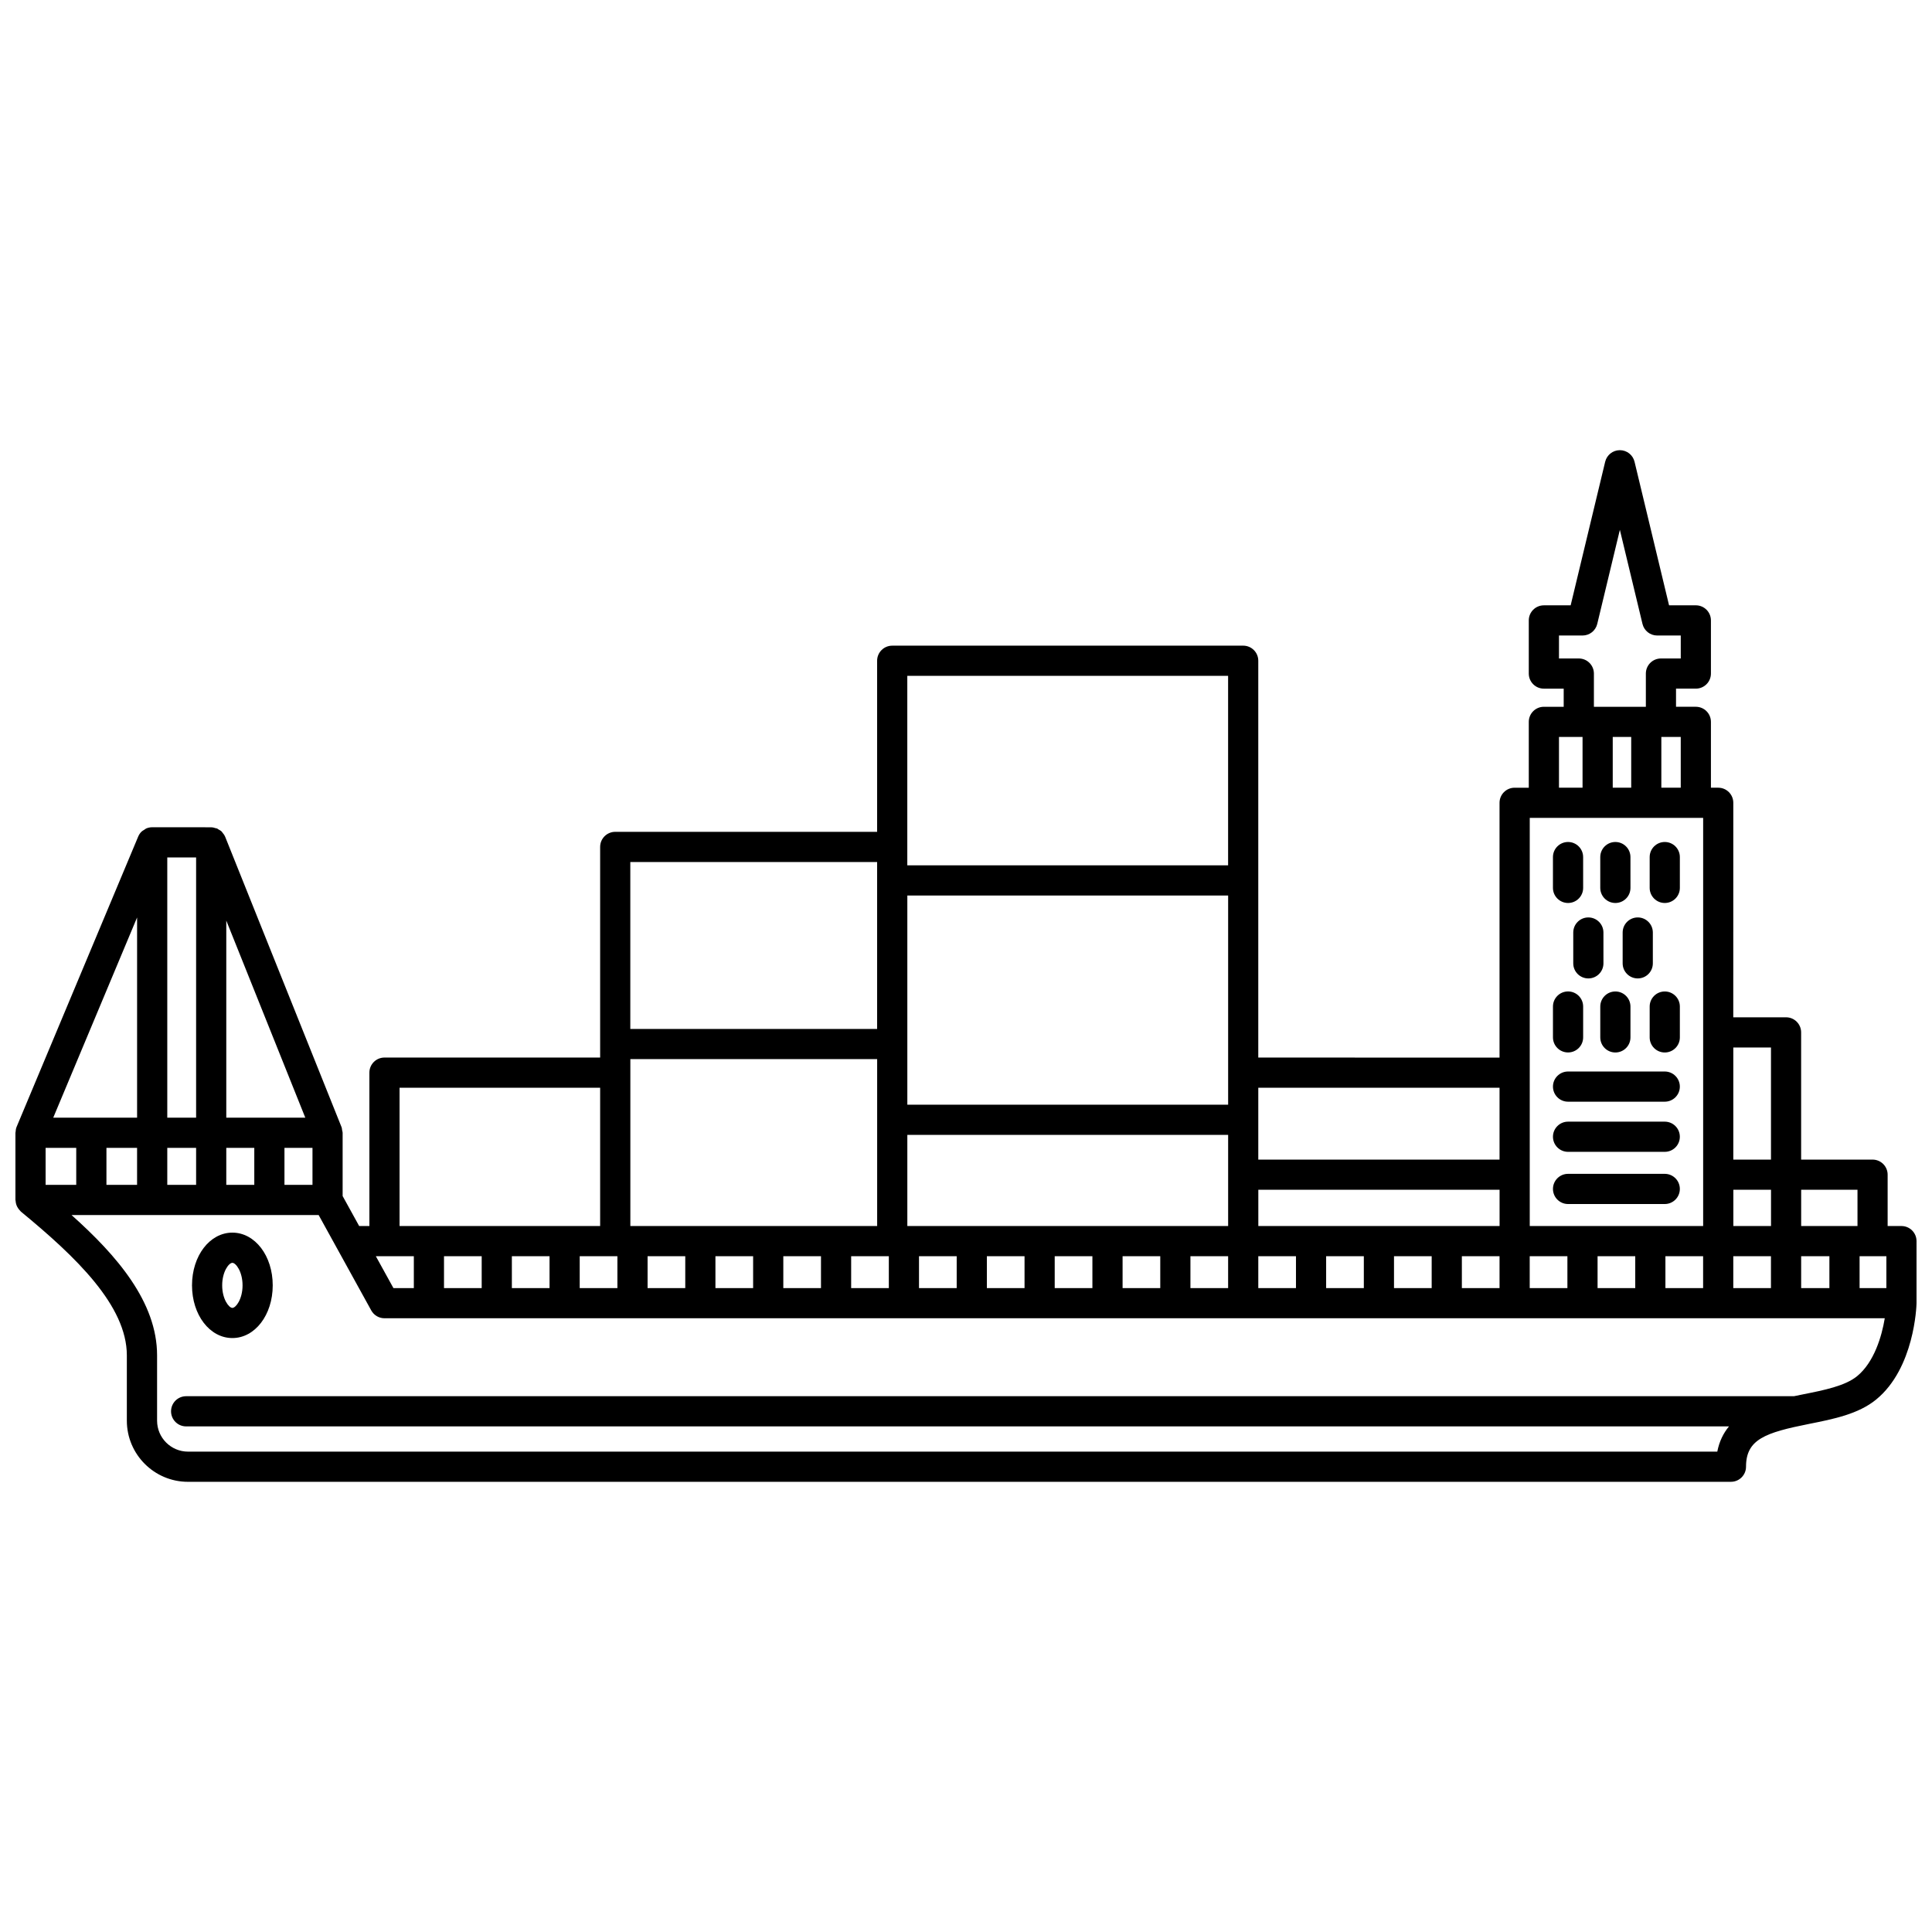 <?xml version="1.0" encoding="UTF-8"?>
<!-- Uploaded to: ICON Repo, www.iconrepo.com, Generator: ICON Repo Mixer Tools -->
<svg width="800px" height="800px" version="1.1" viewBox="144 144 512 512" xmlns="http://www.w3.org/2000/svg">
 <defs>
  <clipPath id="a">
   <path d="m148.09 263h503.81v274h-503.81z"/>
  </clipPath>
 </defs>
 <g clip-path="url(#a)">
  <path d="m651.9 472.91c0-2.211-1.789-4-4-4h-3.656v-13.605c0-2.211-1.789-4-4-4h-18.926v-33.711c0-2.211-1.789-4-4-4h-13.984l0.008-56.844c0-2.211-1.789-4-4-4h-1.93v-17.449c0-2.211-1.789-4-4-4h-5.25v-4.805h5.25c2.211 0 4-1.789 4-4v-14.082c0-2.211-1.789-4-4-4h-7.094l-9.148-38.051c-0.438-1.801-2.043-3.062-3.891-3.062s-3.453 1.262-3.891 3.066l-9.148 38.051h-7.098c-2.211 0-4 1.789-4 4v14.082c0 2.211 1.789 4 4 4h5.254v4.805h-5.254c-2.211 0-4 1.789-4 4v17.449h-3.75c-2.211 0-4 1.789-4 4v67.52l-63.934-0.008v-105.16c0-2.211-1.789-4-4-4l-93.012 0.004c-2.211 0-4 1.789-4 4v45.34l-69.402-0.004c-2.211 0-4 1.789-4 4v55.82l-57.152-0.004c-2.211 0-4 1.789-4 4v40.645h-2.711l-4.379-7.941v-16.695-0.016-0.066c0-0.234-0.098-0.445-0.137-0.668-0.047-0.277-0.043-0.547-0.152-0.82l-30.844-76.957c-0.004-0.012-0.016-0.02-0.02-0.031-0.168-0.406-0.43-0.758-0.715-1.086-0.055-0.062-0.082-0.152-0.141-0.211-0.27-0.27-0.605-0.453-0.938-0.637-0.117-0.062-0.207-0.168-0.328-0.219-0.109-0.043-0.234-0.039-0.348-0.074-0.383-0.125-0.777-0.234-1.188-0.238-0.012 0-0.02-0.008-0.031-0.008l-15.641-0.008h-0.004c-0.531 0-1.051 0.109-1.535 0.309-0.203 0.082-0.363 0.242-0.547 0.359-0.246 0.156-0.516 0.281-0.727 0.492-0.367 0.363-0.668 0.801-0.871 1.285 0 0.004-0.004 0.004-0.004 0.008l-32.234 76.961c-0.18 0.434-0.238 0.879-0.266 1.324-0.004 0.074-0.043 0.141-0.043 0.219v0.004 0.016 17.789c0 0.074 0.039 0.145 0.043 0.219 0.023 0.387 0.098 0.766 0.227 1.133 0.055 0.152 0.121 0.289 0.191 0.434 0.145 0.285 0.324 0.543 0.531 0.793 0.105 0.121 0.191 0.238 0.309 0.348 0.055 0.051 0.094 0.121 0.152 0.168 14.578 12 28.074 24.918 28.074 38.098v17.305c0 8.934 7.266 16.203 16.199 16.203l408.9-0.004c2.211 0 4-1.789 4-4 0-7.258 5.098-9.031 16.742-11.348 6.414-1.277 13.039-2.594 17.754-6.461 10.137-8.301 10.668-24.734 10.688-25.426 0-0.02-0.008-0.035-0.008-0.055 0-0.016 0.008-0.031 0.008-0.047zm-30.574 12.449v-8.453h7.484v8.453zm-17.988 0v-8.453h9.984v8.453zm-17.984 0v-8.453h9.988v8.453zm-17.98 0v-8.453h9.984v8.453zm-17.984 0v-8.453h9.988v8.453zm-17.98 0v-8.453h9.984v8.453zm-17.984 0v-8.453h9.984v8.453zm-17.984 0v-8.453h9.988v8.453zm-17.98 0v-8.453h9.984v8.453zm-17.984 0v-8.453h9.988v8.453zm-17.98 0v-8.453h9.984v8.453zm-17.988 0v-8.453h9.988v8.453zm-17.98 0v-8.453h9.984v8.453zm-17.984 0v-8.453h9.988v8.453zm-17.98 0v-8.453h9.984v8.453zm-17.98 0v-8.453h9.984v8.453zm-17.988 0v-8.453h9.988v8.453zm-17.98 0v-8.453h9.984v8.453zm-17.988 0v-8.453h9.988v8.453zm-17.98 0v-8.453h9.984v8.453zm-17.984 0v-8.453h9.988v8.453zm-13.402 0-4.664-8.453h10.07v8.453zm-44.297-27.355v-9.812h7.422v9.812zm-31.758 0v-9.812h8.117v9.812zm31.758-17.812v-52.23l20.938 52.23zm-7.996 0h-7.641v-68.961h7.641zm-15.641 0h-22.219l22.219-53.055zm8 8h7.641v9.812h-7.641zm31.055 0h7.426v9.812h-7.426zm91.664-23.516h65.406v44.234h-65.406zm238.35-63.93h45.953v108.16h-45.953zm26.887-21.445v13.449h-4.894v-13.449zm37.051 129.61h-9.984v-9.609h9.984zm-71.934 0h-63.934v-9.609h63.934zm-156.95 0v-24.16h85.016v24.16zm85.016-32.156h-85.016v-55.438h85.016zm167.34 40.152h7.098v8.453h-7.098zm-0.555-17.605v9.609h-14.926v-9.609zm-22.926-37.707v29.711h-9.984v-29.711zm-23.914-68.844h-5.141v-13.449h5.141zm-27.016-34.25h-5.254v-6.086h6.25c1.848 0 3.453-1.262 3.891-3.066l5.996-24.941 5.996 24.941c0.434 1.801 2.043 3.066 3.891 3.066h6.25v6.086h-5.25c-2.211 0-4 1.789-4 4v8.805h-13.766v-8.805c-0.008-2.215-1.793-4-4.004-4zm-5.254 20.801h6.246v13.449h-6.246zm-15.75 92.965v19.039h-63.934v-19.039zm-156.95-109.16h85.016v50.211h-85.016zm-7.996 49.336v44.234l-65.41 0.004v-44.238zm-126.56 59.82h53.156v36.645h-53.156zm-93.801 25.738v-9.812h8.117v9.812zm480.06 50.699c-3.172 2.594-8.801 3.719-14.246 4.801-0.809 0.16-1.645 0.336-2.481 0.508h-426.09c-2.211 0-4 1.789-4 4 0 2.211 1.789 4 4 4h408.87c-1.477 1.785-2.57 3.961-3.102 6.691l-405.27-0.004c-4.523 0-8.199-3.68-8.199-8.203v-17.305c0-14.113-10.625-26.434-22.672-37.191h65.488l13.945 25.289c0.703 1.273 2.047 2.066 3.504 2.066h397.59c-0.793 4.816-2.824 11.656-7.332 15.348z"/>
 </g>
 <path d="m559.55 383.3c2.211 0 4-1.789 4-4l-0.004-8.164c0-2.211-1.789-4-4-4-2.211 0-4 1.789-4 4v8.164c0.004 2.207 1.797 4 4.004 4z"/>
 <path d="m572.09 383.3c2.211 0 4-1.789 4-4l-0.004-8.164c0-2.211-1.789-4-4-4-2.211 0-4 1.789-4 4v8.164c0.004 2.207 1.793 4 4.004 4z"/>
 <path d="m585.18 383.3c2.211 0 4-1.789 4-4v-8.164c0-2.211-1.789-4-4-4-2.211 0-4 1.789-4 4v8.164c0.004 2.207 1.793 4 4 4z"/>
 <path d="m559.55 422.91c2.211 0 4-1.789 4-4v-8.168c0-2.211-1.789-4-4-4-2.211 0-4 1.789-4 4v8.168c0 2.215 1.793 4 4 4z"/>
 <path d="m572.09 406.75c-2.211 0-4 1.789-4 4v8.168c0 2.211 1.789 4 4 4 2.211 0 4-1.789 4-4v-8.168c-0.004-2.211-1.789-4-4-4z"/>
 <path d="m585.18 406.75c-2.211 0-4 1.789-4 4v8.168c0 2.211 1.789 4 4 4 2.211 0 4-1.789 4-4v-8.168c0-2.211-1.789-4-4-4z"/>
 <path d="m560.93 391.13v8.164c0 2.211 1.789 4 4 4 2.211 0 4-1.789 4-4l-0.004-8.164c0-2.211-1.789-4-4-4-2.207 0-3.996 1.789-3.996 4z"/>
 <path d="m574.02 391.13v8.164c0 2.211 1.789 4 4 4 2.211 0 4-1.789 4-4v-8.164c0-2.211-1.789-4-4-4-2.211 0-4 1.789-4 4z"/>
 <path d="m559.55 435.96h25.625c2.211 0 4-1.789 4-4 0-2.211-1.789-4-4-4h-25.625c-2.211 0-4 1.789-4 4 0 2.215 1.793 4 4 4z"/>
 <path d="m559.55 449.25h25.625c2.211 0 4-1.789 4-4s-1.789-4-4-4h-25.625c-2.211 0-4 1.789-4 4s1.793 4 4 4z"/>
 <path d="m559.55 463.08h25.625c2.211 0 4-1.789 4-4s-1.789-4-4-4h-25.625c-2.211 0-4 1.789-4 4s1.793 4 4 4z"/>
 <path d="m205.58 470.66c-5.996 0-10.695 6.137-10.695 13.973 0 7.832 4.699 13.965 10.695 13.965s10.695-6.133 10.695-13.965c0.004-7.832-4.695-13.973-10.695-13.973zm0 19.945c-0.922 0-2.699-2.324-2.699-5.969 0-3.648 1.77-5.973 2.699-5.973 0.926 0 2.699 2.328 2.699 5.973 0 3.644-1.773 5.969-2.699 5.969z"/>
</svg>